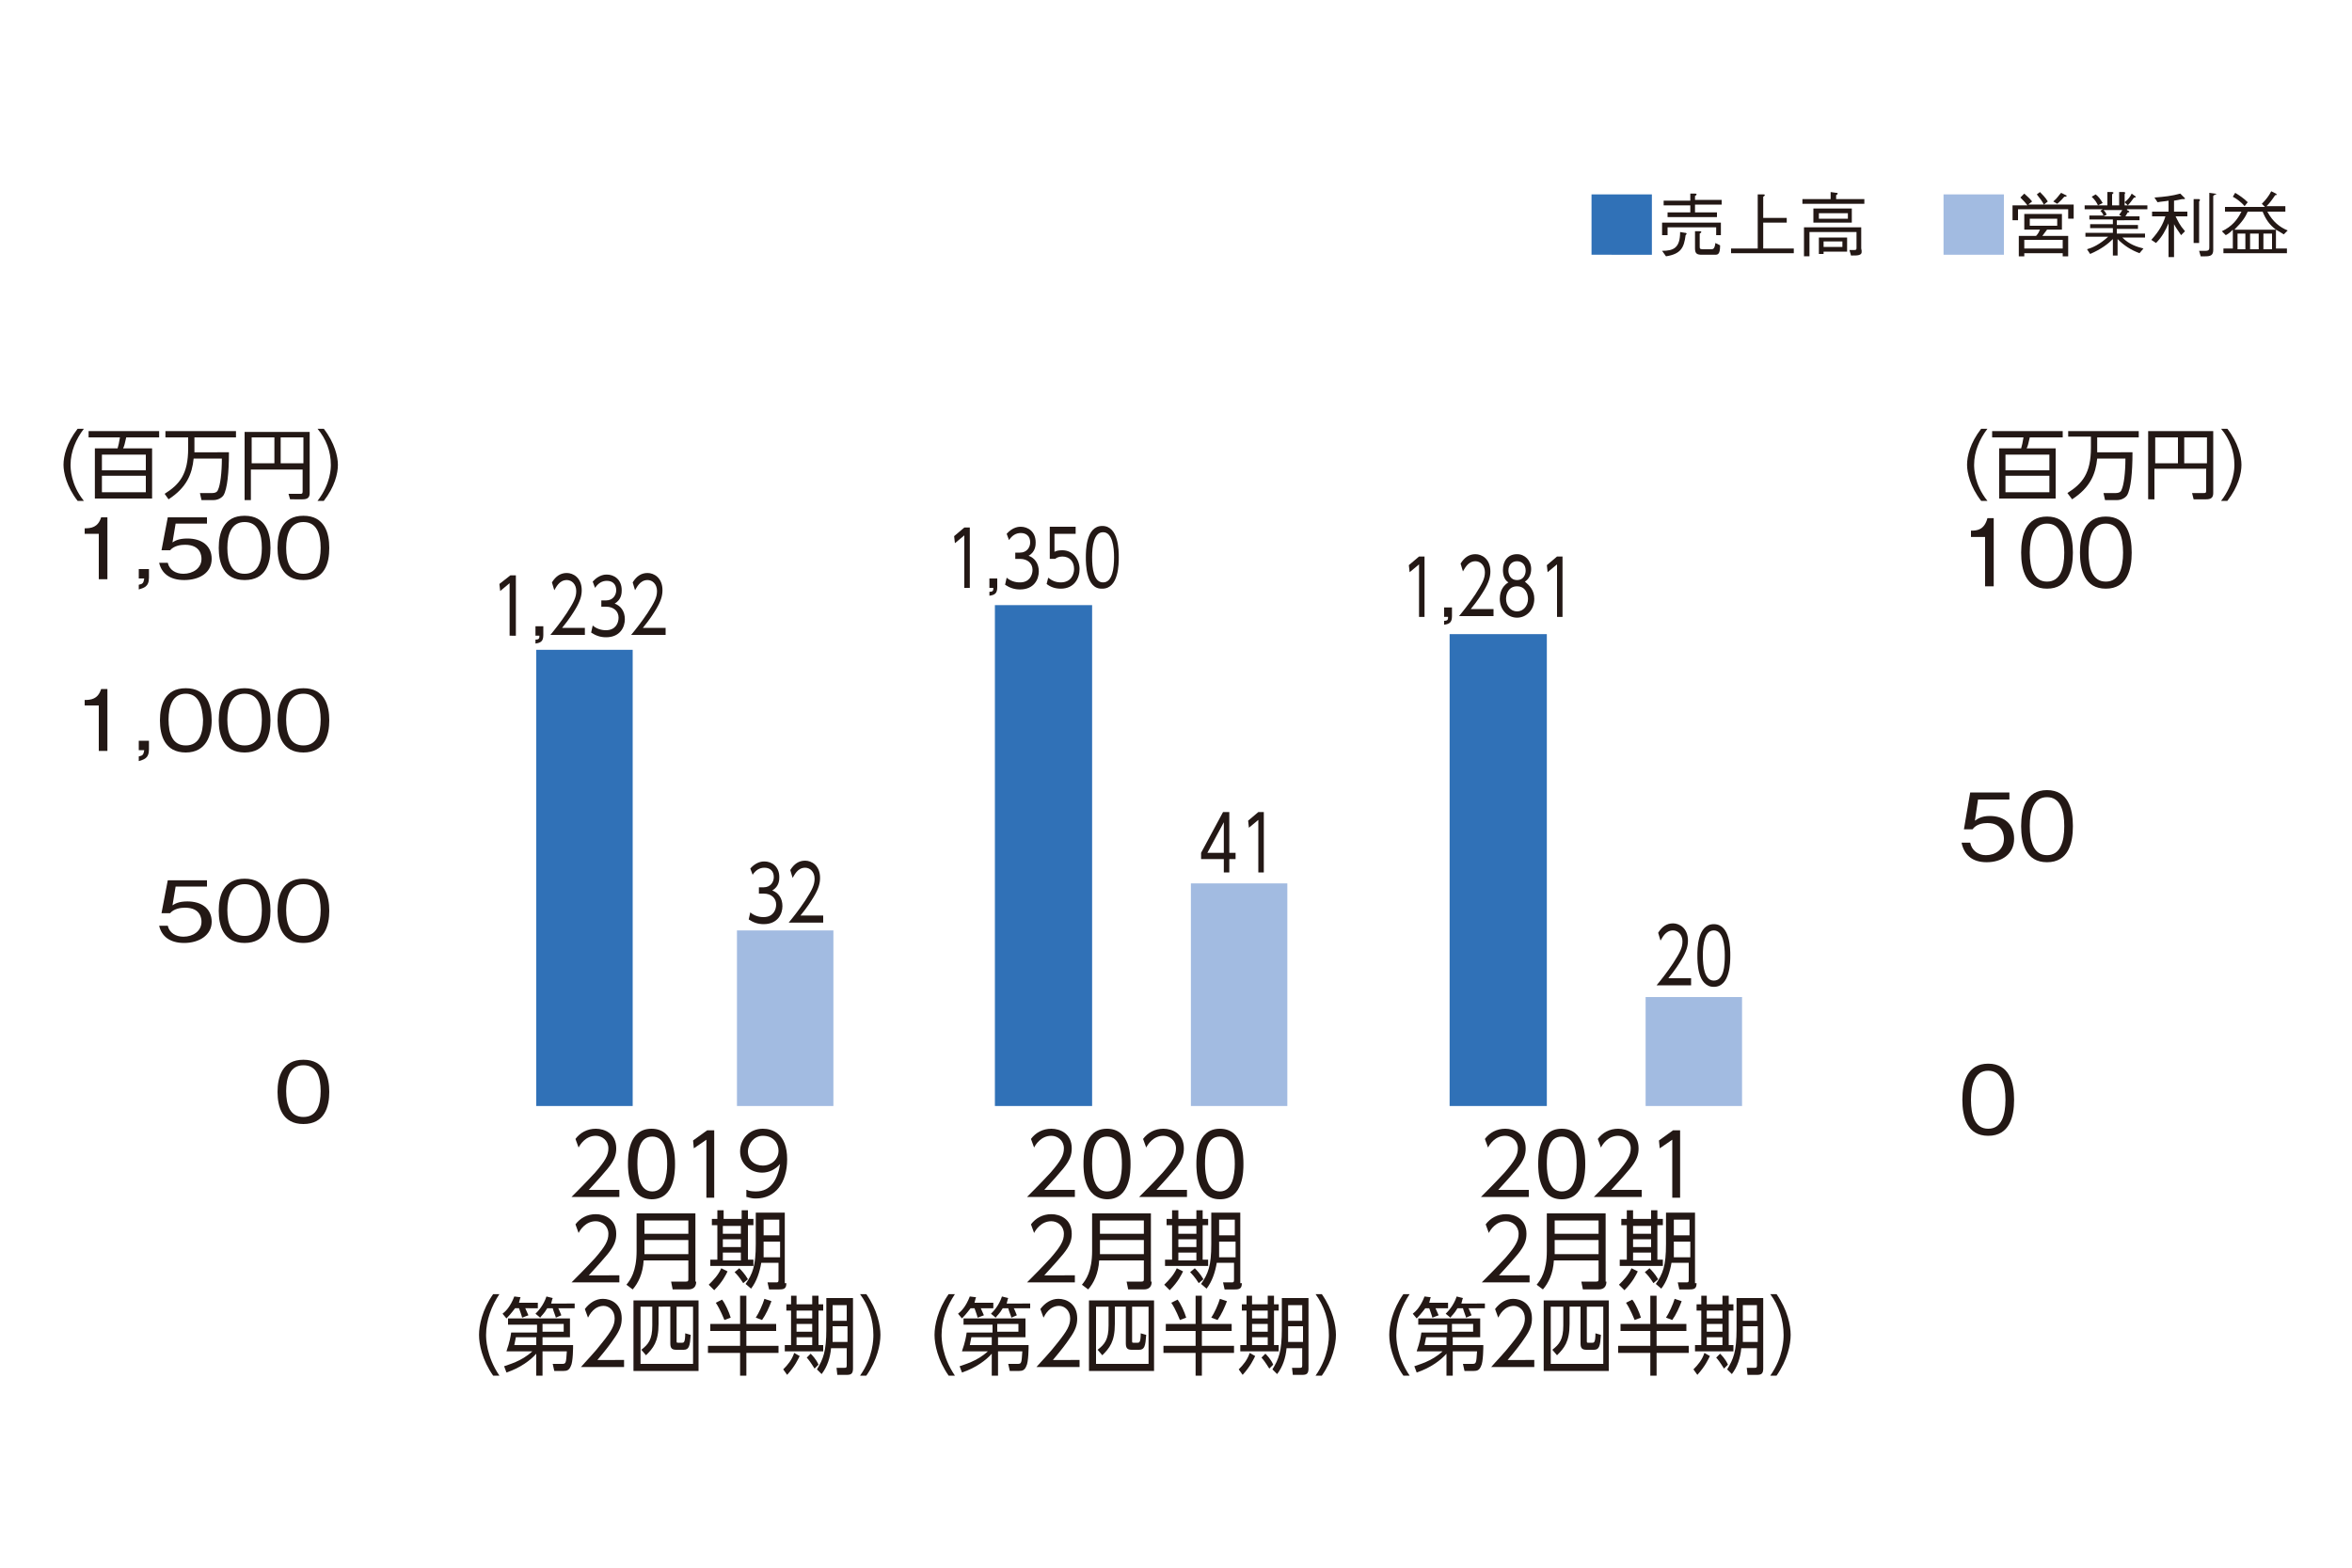 <?xml version="1.0" encoding="utf-8"?>
<!-- Generator: Adobe Illustrator 25.0.0, SVG Export Plug-In . SVG Version: 6.00 Build 0)  -->
<svg version="1.1" id="レイヤー_1" xmlns="http://www.w3.org/2000/svg" xmlns:xlink="http://www.w3.org/1999/xlink" x="0px"
	 y="0px" width="300px" height="200px" viewBox="0 0 300 200" style="enable-background:new 0 0 300 200;" xml:space="preserve">
<style type="text/css">
	.st0{fill:#3071B7;}
	.st1{fill:#231815;}
	.st2{fill:#A2BBE1;}
</style>
<g>
	<path class="st0" d="M210.7,24.8v7.7H203v-7.7H210.7z"/>
</g>
<g>
	<path class="st1" d="M215,30c-0.2,1.6-0.6,2.4-2.5,2.7L212,32c1.5,0,2.3-0.4,2.3-2.4l0.6,0.1c0.1,0,0.2,0,0.2,0.1
		C215.2,29.8,215.1,29.9,215,30z M218.9,30v-1h-6.2v1h-0.7v-1.6h7.5V30H218.9z M216.2,26.2v0.9h2.8v0.6h-6.3v-0.6h2.9v-0.9h-3.4
		v-0.6h3.4v-0.9l0.6,0c0.1,0,0.2,0,0.2,0.1c0,0,0,0.1-0.2,0.2v0.5h3.4v0.6H216.2z M218.7,32.5h-1.6c-0.6,0-0.9-0.1-0.9-0.8v-2.2
		l0.6,0c0.1,0,0.2,0,0.2,0.1c0,0.1-0.1,0.1-0.2,0.2v1.6c0,0.3,0,0.4,0.4,0.4h1c0.3,0,0.5,0,0.6-0.8l0.6,0.3
		C219.4,32.5,219.1,32.5,218.7,32.5z"/>
	<path class="st1" d="M220.8,32.3v-0.6h3.4v-6.9l0.7,0c0.1,0,0.2,0,0.2,0.1c0,0.1-0.1,0.1-0.2,0.2v2.7h3v0.6h-3v3.3h3.9v0.6H220.8z"
		/>
	<path class="st1" d="M229.9,26v-0.6h3.6v-0.9l0.7,0.1c0.1,0,0.2,0,0.2,0.1c0,0.1-0.1,0.1-0.2,0.2v0.5h3.6V26H229.9z M237.2,32.5
		c-0.2,0.1-0.5,0.1-1.1,0.1l-0.2-0.7c0.2,0,0.5,0,0.6,0c0.3,0,0.3-0.1,0.3-0.3v-2h-6v3.1h-0.7v-3.7h7.3v2.7
		C237.5,32.1,237.5,32.4,237.2,32.5z M231.3,28.4v-1.8h4.9v1.8H231.3z M235.6,27.2H232v0.7h3.7V27.2z M232.6,32.1v0.3H232v-2.1h3.6
		v1.8H232.6z M235,30.8h-2.4v0.7h2.4V30.8z"/>
</g>
<g>
	<path class="st2" d="M255.6,24.8v7.7h-7.7v-7.7H255.6z"/>
</g>
<g>
	<path class="st1" d="M258.2,24.7c0.3,0.3,0.6,0.5,1,1l-0.5,0.4h5.8v1.8h-0.7v-1.2h-6.4v1.4h-0.7v-1.9h1.9c-0.3-0.4-0.6-0.7-0.9-1
		L258.2,24.7z M263.8,30.1v2.6h-0.7v-0.4h-4.9v0.4h-0.7v-2.6h2.2c0.3-0.3,0.4-0.6,0.5-0.8h-2v-2h4.8v2h-1.9
		c-0.2,0.3-0.4,0.5-0.6,0.8H263.8z M263.1,31.7v-1.1h-4.9v1.1H263.1z M262.4,27.9h-3.5v0.9h3.5V27.9z M260.2,24.5
		c0.3,0.3,0.7,0.7,1,1.2l-0.5,0.4c-0.2-0.4-0.5-0.8-0.9-1.3L260.2,24.5z M261.9,25.7c0.5-0.4,0.7-0.8,1-1.1l0.6,0.3
		c0.1,0,0.1,0.1,0.1,0.1c0,0.1-0.2,0.1-0.3,0.1c-0.5,0.6-0.8,0.8-0.9,0.9L261.9,25.7z"/>
	<path class="st1" d="M271.3,26.8l0.2,0.1c0,0,0.1,0.1,0.1,0.1c0,0.1-0.1,0.1-0.2,0.1c-0.1,0.2-0.2,0.3-0.3,0.5h1.8v0.5H270v0.6h2.7
		v0.5H270v0.6h3.6v0.5h-2.9c0.9,0.9,1.9,1.2,2.7,1.4l-0.5,0.6c-1.1-0.4-2-1-2.8-1.8v2.1h-0.6v-2.1c-0.6,0.6-1.5,1.3-2.9,1.9
		l-0.4-0.6c0.7-0.2,1.6-0.6,2.7-1.6h-2.9v-0.5h3.5v-0.6h-2.9v-0.5h2.9v-0.6h-3v-0.5h1.8c-0.1-0.3-0.2-0.4-0.4-0.6l0.3-0.2h-2.3v-0.5
		h2.9v-1.7l0.6,0c0.1,0,0.2,0.1,0.2,0.1c0,0-0.1,0.1-0.2,0.2v1.4h0.9v-1.7l0.6,0c0.1,0,0.2,0.1,0.2,0.1c0,0-0.1,0.1-0.1,0.2v1.4h2.9
		v0.5H271.3z M267.6,26.2c-0.2-0.4-0.3-0.6-0.8-1.1l0.5-0.3c0.4,0.3,0.6,0.6,0.9,1.1L267.6,26.2z M268.3,26.8
		c0.2,0.2,0.3,0.3,0.4,0.6l-0.4,0.2h2.3l-0.3-0.2c0.2-0.3,0.3-0.4,0.4-0.6H268.3z M272.2,25.2c-0.3,0.4-0.5,0.7-0.8,1l-0.4-0.4
		c0.5-0.4,0.7-0.7,0.9-1.1l0.4,0.3c0.1,0,0.1,0.1,0.1,0.2C272.5,25.2,272.3,25.2,272.2,25.2z"/>
	<path class="st1" d="M277.5,27.6c0.3,0.6,0.5,1.1,1.2,1.9l-0.5,0.5c-0.4-0.6-0.7-1-0.9-1.4v4.2h-0.7v-4.3c-0.4,0.9-0.8,1.7-1.6,2.5
		l-0.6-0.4c1-1.1,1.5-2,1.8-3h-1.7V27h2.1v-1.4c-0.5,0.1-0.9,0.1-1.4,0.2l-0.4-0.6c1.3-0.1,2.2-0.2,3.3-0.5l0.5,0.5
		c0,0,0.1,0.1,0.1,0.1c0,0,0,0.1-0.1,0.1c-0.1,0-0.2,0-0.2,0c-0.2,0-0.4,0.1-1.1,0.2V27h1.7v0.6H277.5z M280.5,25.7V31h-0.7v-5.6
		l0.6,0c0.1,0,0.2,0,0.2,0.1C280.6,25.6,280.6,25.6,280.5,25.7z M282.3,25v6.9c0,0.7-0.4,0.8-1,0.8c-0.1,0-0.2,0-0.6,0l-0.2-0.7
		c0.2,0,0.6,0,0.8,0c0.5,0,0.5-0.2,0.5-0.5v-6.9l0.7,0.1c0.2,0,0.2,0.1,0.2,0.1C282.5,24.8,282.4,24.9,282.3,25z"/>
	<path class="st1" d="M284.8,29.3c-0.3,0.3-0.5,0.5-0.9,0.7l-0.5-0.5c1.3-0.6,2-1.5,2.5-2.5h-2.1v-0.6h5.1l-0.4-0.4
		c0.5-0.5,0.9-1,1.2-1.6l0.6,0.3c0,0,0.1,0.1,0.1,0.1c0,0.1-0.1,0.1-0.2,0.1c-0.4,0.6-0.7,1-1.1,1.4h2.4V27h-2.3
		c0.7,1.3,1.6,2,2.6,2.4l-0.5,0.5c-0.3-0.2-0.5-0.3-1-0.6v2.4h1.4v0.6h-8.1v-0.6h1.2V29.3z M285.1,24.6c0.5,0.3,1.1,0.7,1.6,1.2
		l-0.4,0.5c-0.4-0.5-1.1-1-1.5-1.2L285.1,24.6z M290.3,29.3c-0.8-0.6-1.3-1.3-1.7-2.3h-1.9c-0.3,0.7-0.7,1.3-1.7,2.3H290.3z
		 M285.4,31.8h1v-2h-1V31.8z M287,31.8h1.1v-2H287V31.8z M288.7,29.8v2h1.1v-2H288.7z"/>
</g>
<g>
	<path class="st1" d="M9.9,63.9c-1.4-1.8-1.8-3.6-1.8-4.6c0-1.1,0.4-2.8,1.8-4.6h0.8c-1,1.3-1.7,2.9-1.7,4.6c0,0.4,0,2.5,1.7,4.6
		H9.9z"/>
	<path class="st1" d="M19.4,57.2v6.4h-7.3v-6.4H15c0.1-0.3,0.2-0.8,0.3-1.4h-4V55h9v0.8h-4.2c-0.2,0.8-0.2,1-0.4,1.4H19.4z M13,58v2
		h5.6v-2H13z M13,60.7v2.1h5.6v-2.1H13z"/>
	<path class="st1" d="M29.2,57.8c0,2.4-0.2,4.6-0.7,5.4c-0.3,0.4-0.8,0.6-1.3,0.6h-1.5l-0.2-0.9l1.6,0c0.3,0,0.6-0.1,0.7-0.4
		c0.3-0.6,0.5-2.2,0.5-4h-3.6c-0.2,2-0.9,3.7-3.2,5.2L21,63c1.9-1.2,3-2.5,3-5.8v-1.4h-2.9V55h9v0.8h-5.3v1.4c0,0.2,0,0.4,0,0.5
		H29.2z"/>
	<path class="st1" d="M39.5,62.9c0,0.6-0.3,0.8-0.9,0.8H37L36.8,63l1.5,0c0.2,0,0.3,0,0.3-0.3v-2.8h-6.6v3.9h-0.8v-8.7h8.3V62.9z
		 M32.1,55.8v3.3H35v-3.3H32.1z M35.8,55.8v3.3h2.9v-3.3H35.8z"/>
	<path class="st1" d="M40.5,63.9c1.7-2.2,1.7-4.2,1.7-4.6c0-1.7-0.6-3.3-1.7-4.6h0.8c1.4,1.8,1.8,3.6,1.8,4.6c0,1.1-0.4,2.8-1.8,4.6
		H40.5z"/>
</g>
<g>
	<path class="st1" d="M38.7,143.4c-2.7,0-3.3-2.2-3.3-4.1s0.6-4.1,3.3-4.1s3.3,2.2,3.3,4.1C42,141.2,41.4,143.4,38.7,143.4z
		 M38.7,135.9c-1.7,0-2.2,1.6-2.2,3.3c0,1.8,0.5,3.3,2.2,3.3c1.7,0,2.2-1.5,2.2-3.3C40.9,137.4,40.4,135.9,38.7,135.9z"/>
</g>
<g>
	<path class="st1" d="M23.5,120.3c-1.9,0-2.9-0.9-3.2-2.2h1.1c0.2,0.9,1,1.4,2,1.4c1.2,0,2.3-0.7,2.3-1.9c0-0.4-0.1-1.8-2.1-1.8
		c-0.5,0-1.4,0.1-1.9,0.7h-1.1l0.8-4.2h5v0.8h-4l-0.4,2.4c0.3-0.2,0.8-0.5,1.9-0.5c1.8,0,3.1,0.9,3.1,2.6
		C27,119.3,25.4,120.3,23.5,120.3z"/>
	<path class="st1" d="M31.2,120.3c-2.7,0-3.3-2.2-3.3-4.1s0.6-4.1,3.3-4.1c2.7,0,3.3,2.2,3.3,4.1C34.5,118.1,33.9,120.3,31.2,120.3z
		 M31.2,112.8c-1.7,0-2.2,1.6-2.2,3.3c0,1.8,0.5,3.3,2.2,3.3c1.7,0,2.2-1.5,2.2-3.3C33.4,114.3,32.9,112.8,31.2,112.8z"/>
	<path class="st1" d="M38.7,120.3c-2.7,0-3.3-2.2-3.3-4.1s0.6-4.1,3.3-4.1s3.3,2.2,3.3,4.1C42,118.1,41.4,120.3,38.7,120.3z
		 M38.7,112.8c-1.7,0-2.2,1.6-2.2,3.3c0,1.8,0.5,3.3,2.2,3.3c1.7,0,2.2-1.5,2.2-3.3C40.9,114.3,40.4,112.8,38.7,112.8z"/>
</g>
<g>
	<path class="st1" d="M12.6,95.8V90h-1.8v-0.7c0.8,0,1.7-0.1,2.1-1.4h0.8v7.9H12.6z"/>
	<path class="st1" d="M17.7,97.1v-0.6c0.5-0.1,0.6-0.2,0.7-0.8h-0.7v-1.2H19v1.1C19,96.8,18.3,96.9,17.7,97.1z"/>
	<path class="st1" d="M23.7,96c-2.7,0-3.3-2.2-3.3-4.1s0.6-4.1,3.3-4.1s3.3,2.2,3.3,4.1C27,93.8,26.3,96,23.7,96z M23.7,88.5
		c-1.7,0-2.2,1.6-2.2,3.3c0,1.8,0.5,3.3,2.2,3.3c1.7,0,2.2-1.5,2.2-3.3C25.8,90,25.3,88.5,23.7,88.5z"/>
	<path class="st1" d="M31.2,96c-2.7,0-3.3-2.2-3.3-4.1s0.6-4.1,3.3-4.1c2.7,0,3.3,2.2,3.3,4.1C34.5,93.8,33.9,96,31.2,96z
		 M31.2,88.5c-1.7,0-2.2,1.6-2.2,3.3c0,1.8,0.5,3.3,2.2,3.3c1.7,0,2.2-1.5,2.2-3.3C33.4,90,32.9,88.5,31.2,88.5z"/>
	<path class="st1" d="M38.7,96c-2.7,0-3.3-2.2-3.3-4.1s0.6-4.1,3.3-4.1s3.3,2.2,3.3,4.1C42,93.8,41.4,96,38.7,96z M38.7,88.5
		c-1.7,0-2.2,1.6-2.2,3.3c0,1.8,0.5,3.3,2.2,3.3c1.7,0,2.2-1.5,2.2-3.3C40.9,90,40.4,88.5,38.7,88.5z"/>
</g>
<g>
	<path class="st1" d="M12.6,73.8v-5.7h-1.8v-0.7c0.8,0,1.7-0.1,2.1-1.4h0.8v7.9H12.6z"/>
	<path class="st1" d="M17.7,75.2v-0.6c0.5-0.1,0.6-0.2,0.7-0.8h-0.7v-1.2H19v1.1C19,74.9,18.3,75,17.7,75.2z"/>
	<path class="st1" d="M23.5,74c-1.9,0-2.9-0.9-3.2-2.2h1.1c0.2,0.9,1,1.4,2,1.4c1.2,0,2.3-0.7,2.3-1.9c0-0.4-0.1-1.8-2.1-1.8
		c-0.5,0-1.4,0.1-1.9,0.7h-1.1l0.8-4.2h5v0.8h-4L22,69.2c0.3-0.2,0.8-0.5,1.9-0.5c1.8,0,3.1,0.9,3.1,2.6C27,73.1,25.4,74,23.5,74z"
		/>
	<path class="st1" d="M31.2,74c-2.7,0-3.3-2.2-3.3-4.1s0.6-4.1,3.3-4.1c2.7,0,3.3,2.2,3.3,4.1C34.5,71.9,33.9,74,31.2,74z
		 M31.2,66.6c-1.7,0-2.2,1.6-2.2,3.3c0,1.8,0.5,3.3,2.2,3.3c1.7,0,2.2-1.5,2.2-3.3C33.4,68.1,32.9,66.6,31.2,66.6z"/>
	<path class="st1" d="M38.7,74c-2.7,0-3.3-2.2-3.3-4.1s0.6-4.1,3.3-4.1s3.3,2.2,3.3,4.1C42,71.9,41.4,74,38.7,74z M38.7,66.6
		c-1.7,0-2.2,1.6-2.2,3.3c0,1.8,0.5,3.3,2.2,3.3c1.7,0,2.2-1.5,2.2-3.3C40.9,68.1,40.4,66.6,38.7,66.6z"/>
</g>
<g>
	<path class="st1" d="M252.7,63.9c-1.4-1.8-1.8-3.6-1.8-4.6c0-1.1,0.4-2.8,1.8-4.6h0.8c-1,1.3-1.7,2.9-1.7,4.6c0,0.4,0,2.5,1.7,4.6
		H252.7z"/>
	<path class="st1" d="M262.2,57.2v6.4H255v-6.4h2.8c0.1-0.3,0.2-0.8,0.3-1.4h-4V55h9v0.8h-4.2c-0.2,0.8-0.2,1-0.4,1.4H262.2z
		 M255.8,58v2h5.6v-2H255.8z M255.8,60.7v2.1h5.6v-2.1H255.8z"/>
	<path class="st1" d="M272,57.8c0,2.4-0.2,4.6-0.7,5.4c-0.3,0.4-0.8,0.6-1.3,0.6h-1.5l-0.2-0.9l1.6,0c0.3,0,0.6-0.1,0.7-0.4
		c0.3-0.6,0.5-2.2,0.5-4h-3.6c-0.2,2-0.9,3.7-3.2,5.2l-0.6-0.8c1.9-1.2,3-2.5,3-5.8v-1.4h-2.9V55h9v0.8h-5.3v1.4c0,0.2,0,0.4,0,0.5
		H272z"/>
	<path class="st1" d="M282.3,62.9c0,0.6-0.3,0.8-0.9,0.8h-1.6l-0.2-0.8l1.5,0c0.2,0,0.3,0,0.3-0.3v-2.8h-6.6v3.9H274v-8.7h8.3V62.9z
		 M274.9,55.8v3.3h2.9v-3.3H274.9z M278.6,55.8v3.3h2.9v-3.3H278.6z"/>
	<path class="st1" d="M283.3,63.9c1.7-2.2,1.7-4.2,1.7-4.6c0-1.7-0.6-3.3-1.7-4.6h0.8c1.4,1.8,1.8,3.6,1.8,4.6
		c0,1.1-0.4,2.8-1.8,4.6H283.3z"/>
</g>
<g>
	<path class="st1" d="M195,151.8v0.9h-6.1c0.7-0.7,1.8-1.8,3-3.1c1.3-1.5,1.7-2.2,1.7-3.1c0-1-0.8-1.6-1.6-1.6c-1.3,0-2,1.1-2.2,1.5
		l-0.4-1.1c0.6-0.8,1.5-1.3,2.6-1.3c1.1,0,2.6,0.6,2.6,2.5c0,0.8-0.2,1.5-1.1,2.6c-0.5,0.6-1.2,1.4-2.4,2.7H195z"/>
	<path class="st1" d="M196.2,148.5c0-0.9,0-4.5,3-4.5s3,3.6,3,4.5c0,0.9,0,4.5-3,4.5S196.2,149.3,196.2,148.5z M201.1,148.5
		c0-1.4-0.2-3.5-1.9-3.5c-1.7,0-1.9,2-1.9,3.5c0,1.5,0.3,3.5,1.9,3.5C200.9,152,201.1,149.9,201.1,148.5z"/>
	<path class="st1" d="M209.4,151.8v0.9h-6.1c0.7-0.7,1.8-1.8,3-3.1c1.3-1.5,1.7-2.2,1.7-3.1c0-1-0.8-1.6-1.6-1.6
		c-1.3,0-2,1.1-2.2,1.5l-0.4-1.1c0.6-0.8,1.5-1.3,2.6-1.3c1.1,0,2.6,0.6,2.6,2.5c0,0.8-0.2,1.5-1.1,2.6c-0.5,0.6-1.2,1.4-2.4,2.7
		H209.4z"/>
	<path class="st1" d="M213.4,144.2h0.9v8.6h-1v-7.4l-1.6,1.1l-0.1-1L213.4,144.2z"/>
</g>
<g>
	<path class="st1" d="M195.1,162.7v0.9h-6.1c0.7-0.7,1.8-1.8,3-3.1c1.3-1.5,1.7-2.2,1.7-3.1c0-1-0.8-1.6-1.6-1.6
		c-1.3,0-2,1.1-2.2,1.5l-0.4-1.1c0.6-0.8,1.5-1.3,2.6-1.3c1.1,0,2.6,0.6,2.6,2.5c0,0.8-0.2,1.5-1.1,2.6c-0.5,0.6-1.2,1.4-2.4,2.7
		H195.1z"/>
	<path class="st1" d="M204.9,163.5c0,0.5-0.2,1-1,1h-2l-0.2-1l1.9,0c0.3,0,0.3-0.1,0.3-0.4v-2.3h-5.7c-0.1,1.7-0.7,2.9-1.4,3.7
		l-0.8-0.6c0.5-0.6,1.3-1.7,1.3-4.3v-4.8h7.5V163.5z M198.3,155.7v1.7h5.6v-1.7H198.3z M198.3,158.2v1.8h5.6v-1.8H198.3z"/>
	<path class="st1" d="M206.5,163.9c0.6-0.6,1.2-1.2,1.6-2.1l0.8,0.4c-0.2,0.4-0.6,1.3-1.7,2.4L206.5,163.9z M208.3,154.4v1.1h2.3
		v-1.1h0.8v1.1h0.7v0.8h-0.7v4.4h0.7v0.8h-5.5v-0.8h0.9v-4.4h-0.7v-0.8h0.7v-1.1H208.3z M210.6,156.4h-2.3v1h2.3V156.4z
		 M210.6,158.1h-2.3v1h2.3V158.1z M210.6,159.8h-2.3v1h2.3V159.8z M210.9,163.7c-0.5-0.8-0.9-1.2-1.1-1.4l0.6-0.5
		c0.2,0.2,0.7,0.7,1.1,1.4L210.9,163.7z M216.4,163.7c0,0.7-0.3,0.8-0.9,0.8h-1.3l-0.2-0.9l1.1,0c0.2,0,0.3,0,0.3-0.3v-2.2h-2.2
		c-0.2,1.2-0.6,2.4-1.3,3.3l-0.7-0.6c0.9-1.3,1.3-2.3,1.3-5.1v-4h3.7V163.7z M215.5,158.4h-2v0.5c0,0.4,0,0.7,0,1.5h2.1V158.4z
		 M215.5,155.6h-2v2h2V155.6z"/>
</g>
<g>
	<path class="st1" d="M179,175.5c-1.4-2-1.8-4-1.8-5.2c0-1.2,0.4-3.2,1.8-5.2h0.8c-1,1.5-1.7,3.3-1.7,5.2c0,0.4,0,2.7,1.7,5.2H179z"
		/>
	<path class="st1" d="M184.7,166.1v0.8h-1.6c0.2,0.4,0.2,0.5,0.4,0.9l-0.8,0.3c-0.1-0.4-0.3-0.9-0.4-1.2h-0.5
		c-0.1,0.1-0.5,0.7-1.1,1.3l-0.5-0.6c0.4-0.3,1-0.9,1.5-2.2l0.8,0.1c-0.1,0.2-0.1,0.4-0.2,0.7H184.7z M184.5,172.7
		c-0.7,0.8-2,1.8-3.8,2.4l-0.3-0.8c0.5-0.2,2.2-0.6,3.6-1.9h-3.3c0.1-0.4,0.4-1,0.6-2.4h3.3v-1h-3.7v-0.8h7.9v2.4h-3.5v1h3.9
		c0,0.2,0,2.2-0.3,2.7c-0.2,0.5-0.5,0.6-0.9,0.6h-1.2l-0.2-0.9l1.2,0c0.5,0,0.5-0.1,0.6-1.6h-3.1v3.1h-0.8V172.7z M184.5,170.6h-2.6
		c0,0.1-0.2,0.9-0.2,1h2.8V170.6z M189.4,166.1v0.8h-2.1c0.1,0.1,0.3,0.7,0.4,0.9l-0.7,0.3c0-0.1-0.3-0.8-0.4-1.2h-0.7
		c-0.4,0.7-0.7,0.9-0.9,1.2l-0.6-0.5c0.3-0.3,1-1,1.4-2.2l0.8,0.2c-0.1,0.2-0.1,0.4-0.2,0.7H189.4z M185.2,169.9h2.7v-1h-2.7V169.9z
		"/>
	<path class="st1" d="M195.7,173.5v0.9h-5.5c0.6-0.7,1.7-1.8,2.7-3.1c1.2-1.5,1.6-2.2,1.6-3.1c0-1-0.7-1.6-1.4-1.6
		c-1.2,0-1.8,1.1-2,1.5l-0.4-1.1c0.6-0.8,1.4-1.3,2.3-1.3c1,0,2.4,0.6,2.4,2.5c0,0.8-0.2,1.5-1,2.6c-0.4,0.6-1,1.4-2.1,2.7H195.7z"
		/>
	<path class="st1" d="M196.9,165.9h8.3v9h-8.3V165.9z M199.4,166.7h-1.6v7.3h6.7v-7.3h-2.1v4.3c0,0.3,0,0.3,0.2,0.3h0.5
		c0.2,0,0.4,0,0.4-1.2l0.7,0.2c-0.1,1.4-0.2,1.9-0.9,1.9h-0.9c-0.5,0-0.8-0.1-0.8-0.8v-4.7h-1.4v2.2c0,2.3-0.7,3.1-1.6,4l-0.6-0.7
		c0.9-0.7,1.4-1.3,1.4-3.1V166.7z"/>
	<path class="st1" d="M211.3,165.3v3.6h3.8v0.9h-3.8v1.9h4.1v0.9h-4.1v2.9h-0.8v-2.9h-4.1v-0.9h4.1v-1.9h-3.8v-0.9h3.8v-3.6H211.3z
		 M208.5,168.4c-0.1-0.2-0.5-1.3-1.1-2.2l0.8-0.4c0.4,0.5,0.9,1.6,1.1,2.3L208.5,168.4z M212.5,168.1c0.4-0.6,0.9-1.7,1.1-2.4
		l0.9,0.3c-0.3,0.8-0.7,1.7-1.2,2.4L212.5,168.1z"/>
	<path class="st1" d="M216,174.7c0.6-0.6,1.1-1.2,1.4-2.1l0.7,0.4c-0.2,0.4-0.6,1.3-1.6,2.4L216,174.7z M217.7,165.3v1.1h2v-1.1h0.8
		v1.1h0.6v0.8h-0.6v4.4h0.6v0.8h-4.9v-0.8h0.8v-4.4h-0.6v-0.8h0.6v-1.1H217.7z M219.7,167.2h-2v1h2V167.2z M219.7,168.9h-2v1h2
		V168.9z M219.7,170.6h-2v1h2V170.6z M219.9,174.6c-0.5-0.8-0.8-1.2-1-1.4l0.5-0.5c0.2,0.2,0.7,0.7,1,1.4L219.9,174.6z M224.9,174.6
		c0,0.7-0.3,0.8-0.8,0.8h-1.2l-0.1-0.9l1,0c0.2,0,0.3,0,0.3-0.3V172h-2c-0.1,1.2-0.5,2.4-1.2,3.3l-0.6-0.6c0.8-1.3,1.2-2.3,1.2-5.1
		v-4h3.4V174.6z M224.1,169.2h-1.8v0.5c0,0.4,0,0.7,0,1.5h1.9V169.2z M224.1,166.5h-1.8v2h1.8V166.5z"/>
	<path class="st1" d="M225.8,175.5c1.7-2.4,1.7-4.7,1.7-5.2c0-1.9-0.6-3.7-1.7-5.2h0.8c1.4,2,1.8,4,1.8,5.2c0,1.2-0.4,3.2-1.8,5.2
		H225.8z"/>
</g>
<g>
	<path class="st1" d="M181,71h0.7v7.7h-0.7V72l-1.2,1l-0.1-0.9L181,71z"/>
	<path class="st1" d="M185.2,77.4v1.2c0,0.8-0.3,1-1,1.1v-0.5c0.5,0,0.5-0.2,0.5-0.5h-0.5v-1.2H185.2z"/>
	<path class="st1" d="M190.5,77.8v0.8h-4.4c0.5-0.6,1.3-1.6,2.1-2.8c0.9-1.4,1.2-2,1.2-2.8c0-0.9-0.6-1.4-1.2-1.4
		c-1,0-1.4,1-1.6,1.3l-0.3-1c0.5-0.8,1.1-1.2,1.9-1.2c0.8,0,1.9,0.6,1.9,2.2c0,0.7-0.2,1.4-0.8,2.4c-0.3,0.5-0.8,1.3-1.7,2.4H190.5z
		"/>
	<path class="st1" d="M195.7,76.4c0,1.4-1,2.4-2.2,2.4c-1.2,0-2.2-1-2.2-2.4c0-1.2,0.6-1.8,1.1-2.1c-0.5-0.3-0.7-0.9-0.7-1.6
		c0-1.1,0.6-2,1.8-2c1,0,1.8,0.8,1.8,1.9c0,0.7-0.3,1.3-0.8,1.6C195.1,74.7,195.7,75.3,195.7,76.4z M194.9,76.4
		c0-0.6-0.3-1.6-1.4-1.6c-1.1,0-1.4,1-1.4,1.6c0,0.9,0.6,1.6,1.4,1.6C194.3,78,194.9,77.3,194.9,76.4z M194.6,72.8
		c0-0.8-0.5-1.2-1.1-1.2c-0.6,0-1.1,0.4-1.1,1.2c0,0.4,0.2,1.2,1.1,1.2C194.4,74,194.6,73.2,194.6,72.8z"/>
	<path class="st1" d="M198.6,71h0.7v7.7h-0.7V72l-1.2,1l-0.1-0.9L198.6,71z"/>
</g>
<g>
	<path class="st1" d="M215.7,124.9v0.8h-4.4c0.5-0.6,1.3-1.6,2.1-2.8c0.9-1.4,1.2-2,1.2-2.8c0-0.9-0.6-1.4-1.2-1.4
		c-1,0-1.4,1-1.6,1.3l-0.3-1c0.5-0.8,1.1-1.2,1.9-1.2c0.8,0,1.9,0.6,1.9,2.2c0,0.7-0.2,1.4-0.8,2.4c-0.3,0.5-0.8,1.3-1.7,2.4H215.7z
		"/>
	<path class="st1" d="M216.5,121.9c0-0.8,0-4,2.1-4c2.1,0,2.1,3.2,2.1,4c0,0.8,0,4-2.1,4C216.5,125.9,216.5,122.7,216.5,121.9z
		 M220,121.9c0-1.3-0.2-3.2-1.4-3.2c-1.2,0-1.4,1.8-1.4,3.2c0,1.4,0.2,3.2,1.4,3.2C219.9,125.1,220,123.2,220,121.9z"/>
</g>
<g>
	<path class="st1" d="M253.6,144.9c-2.7,0-3.3-2.4-3.3-4.6c0-2.2,0.6-4.6,3.3-4.6c2.7,0,3.3,2.4,3.3,4.6
		C256.9,142.5,256.3,144.9,253.6,144.9z M253.6,136.6c-1.7,0-2.2,1.7-2.2,3.7c0,2,0.5,3.7,2.2,3.7c1.7,0,2.2-1.7,2.2-3.7
		C255.8,138.3,255.3,136.6,253.6,136.6z"/>
</g>
<g>
	<path class="st1" d="M253.4,110c-1.9,0-2.9-1-3.2-2.5h1.1c0.2,1,1,1.6,2,1.6c1.2,0,2.3-0.7,2.3-2.1c0-0.4-0.1-2-2.1-2
		c-0.5,0-1.4,0.1-1.9,0.8h-1.1l0.8-4.7h5v0.9h-4l-0.4,2.7c0.3-0.2,0.8-0.6,1.9-0.6c1.8,0,3.1,1,3.1,2.9
		C256.9,109,255.3,110,253.4,110z"/>
	<path class="st1" d="M261.1,110c-2.7,0-3.3-2.4-3.3-4.6c0-2.2,0.6-4.6,3.3-4.6s3.3,2.4,3.3,4.6C264.4,107.6,263.8,110,261.1,110z
		 M261.1,101.7c-1.7,0-2.2,1.7-2.2,3.7c0,2,0.5,3.7,2.2,3.7c1.7,0,2.2-1.7,2.2-3.7C263.3,103.4,262.8,101.7,261.1,101.7z"/>
</g>
<g>
	<path class="st1" d="M253.2,74.9v-6.4h-1.8v-0.8c0.8,0,1.7-0.1,2.1-1.6h0.8v8.7H253.2z"/>
	<path class="st1" d="M261.1,75.1c-2.7,0-3.3-2.4-3.3-4.6c0-2.2,0.6-4.6,3.3-4.6s3.3,2.4,3.3,4.6C264.4,72.7,263.8,75.1,261.1,75.1z
		 M261.1,66.8c-1.7,0-2.2,1.7-2.2,3.7c0,2,0.5,3.7,2.2,3.7c1.7,0,2.2-1.7,2.2-3.7C263.3,68.5,262.8,66.8,261.1,66.8z"/>
	<path class="st1" d="M268.6,75.1c-2.7,0-3.3-2.4-3.3-4.6c0-2.2,0.6-4.6,3.3-4.6s3.3,2.4,3.3,4.6C271.9,72.7,271.3,75.1,268.6,75.1z
		 M268.6,66.8c-1.7,0-2.2,1.7-2.2,3.7c0,2,0.5,3.7,2.2,3.7c1.7,0,2.2-1.7,2.2-3.7C270.8,68.5,270.3,66.8,268.6,66.8z"/>
</g>
<polygon class="st0" points="184.9,80.9 191.1,80.9 197.3,80.9 197.3,141.1 191.1,141.1 184.9,141.1 "/>
<polygon class="st2" points="209.9,127.2 216.1,127.2 222.2,127.2 222.2,141.1 216.1,141.1 209.9,141.1 "/>
<g>
	<path class="st1" d="M137.1,151.8v0.9h-6.1c0.7-0.7,1.8-1.8,3-3.1c1.3-1.5,1.7-2.2,1.7-3.1c0-1-0.8-1.6-1.6-1.6
		c-1.3,0-2,1.1-2.2,1.5l-0.4-1.1c0.6-0.8,1.5-1.3,2.6-1.3c1.1,0,2.6,0.6,2.6,2.5c0,0.8-0.2,1.5-1.1,2.6c-0.5,0.6-1.2,1.4-2.4,2.7
		H137.1z"/>
	<path class="st1" d="M138.2,148.5c0-0.9,0-4.5,3-4.5c3,0,3,3.6,3,4.5c0,0.9,0,4.5-3,4.5C138.2,152.9,138.2,149.3,138.2,148.5z
		 M143.1,148.5c0-1.4-0.2-3.5-1.9-3.5c-1.7,0-1.9,2-1.9,3.5c0,1.5,0.3,3.5,1.9,3.5C142.9,152,143.1,149.9,143.1,148.5z"/>
	<path class="st1" d="M151.4,151.8v0.9h-6.1c0.7-0.7,1.8-1.8,3-3.1c1.3-1.5,1.7-2.2,1.7-3.1c0-1-0.8-1.6-1.6-1.6
		c-1.3,0-2,1.1-2.2,1.5l-0.4-1.1c0.6-0.8,1.5-1.3,2.6-1.3c1.1,0,2.6,0.6,2.6,2.5c0,0.8-0.2,1.5-1.1,2.6c-0.5,0.6-1.2,1.4-2.4,2.7
		H151.4z"/>
	<path class="st1" d="M152.6,148.5c0-0.9,0-4.5,3-4.5s3,3.6,3,4.5c0,0.9,0,4.5-3,4.5S152.6,149.3,152.6,148.5z M157.5,148.5
		c0-1.4-0.2-3.5-1.9-3.5c-1.7,0-1.9,2-1.9,3.5c0,1.5,0.3,3.5,1.9,3.5C157.2,152,157.5,149.9,157.5,148.5z"/>
</g>
<g>
	<path class="st1" d="M137.1,162.7v0.9h-6.1c0.7-0.7,1.8-1.8,3-3.1c1.3-1.5,1.7-2.2,1.7-3.1c0-1-0.8-1.6-1.6-1.6
		c-1.3,0-2,1.1-2.2,1.5l-0.4-1.1c0.6-0.8,1.5-1.3,2.6-1.3c1.1,0,2.6,0.6,2.6,2.5c0,0.8-0.2,1.5-1.1,2.6c-0.5,0.6-1.2,1.4-2.4,2.7
		H137.1z"/>
	<path class="st1" d="M146.9,163.5c0,0.5-0.2,1-1,1h-2l-0.2-1l1.9,0c0.3,0,0.3-0.1,0.3-0.4v-2.3h-5.7c-0.1,1.7-0.7,2.9-1.4,3.7
		l-0.8-0.6c0.5-0.6,1.3-1.7,1.3-4.3v-4.8h7.5V163.5z M140.3,155.7v1.7h5.6v-1.7H140.3z M140.3,158.2v1.8h5.6v-1.8H140.3z"/>
	<path class="st1" d="M148.5,163.9c0.6-0.6,1.2-1.2,1.6-2.1l0.8,0.4c-0.2,0.4-0.6,1.3-1.7,2.4L148.5,163.9z M150.3,154.4v1.1h2.3
		v-1.1h0.8v1.1h0.7v0.8h-0.7v4.4h0.7v0.8h-5.5v-0.8h0.9v-4.4h-0.7v-0.8h0.7v-1.1H150.3z M152.6,156.4h-2.3v1h2.3V156.4z
		 M152.6,158.1h-2.3v1h2.3V158.1z M152.6,159.8h-2.3v1h2.3V159.8z M152.9,163.7c-0.5-0.8-0.9-1.2-1.1-1.4l0.6-0.5
		c0.2,0.2,0.7,0.7,1.1,1.4L152.9,163.7z M158.4,163.7c0,0.7-0.3,0.8-0.9,0.8h-1.3l-0.2-0.9l1.1,0c0.2,0,0.3,0,0.3-0.3v-2.2h-2.2
		c-0.2,1.2-0.6,2.4-1.3,3.3l-0.7-0.6c0.9-1.3,1.3-2.3,1.3-5.1v-4h3.7V163.7z M157.5,158.4h-2v0.5c0,0.4,0,0.7,0,1.5h2.1V158.4z
		 M157.5,155.6h-2v2h2V155.6z"/>
</g>
<g>
	<path class="st1" d="M121,175.5c-1.4-2-1.8-4-1.8-5.2c0-1.2,0.4-3.2,1.8-5.2h0.8c-1,1.5-1.7,3.3-1.7,5.2c0,0.4,0,2.7,1.7,5.2H121z"
		/>
	<path class="st1" d="M126.7,166.1v0.8h-1.6c0.2,0.4,0.2,0.5,0.4,0.9l-0.8,0.3c-0.1-0.4-0.3-0.9-0.4-1.2h-0.5
		c-0.1,0.1-0.5,0.7-1.1,1.3l-0.5-0.6c0.4-0.3,1-0.9,1.5-2.2l0.8,0.1c-0.1,0.2-0.1,0.4-0.2,0.7H126.7z M126.5,172.7
		c-0.7,0.8-2,1.8-3.8,2.4l-0.3-0.8c0.5-0.2,2.2-0.6,3.6-1.9h-3.3c0.1-0.4,0.4-1,0.6-2.4h3.3v-1h-3.7v-0.8h7.9v2.4h-3.5v1h3.9
		c0,0.2,0,2.2-0.3,2.7c-0.2,0.5-0.5,0.6-0.9,0.6h-1.2l-0.2-0.9l1.2,0c0.5,0,0.5-0.1,0.6-1.6h-3.1v3.1h-0.8V172.7z M126.5,170.6h-2.6
		c0,0.1-0.2,0.9-0.2,1h2.8V170.6z M131.4,166.1v0.8h-2.1c0.1,0.1,0.3,0.7,0.4,0.9l-0.7,0.3c0-0.1-0.3-0.8-0.4-1.2h-0.7
		c-0.4,0.7-0.7,0.9-0.9,1.2l-0.6-0.5c0.3-0.3,1-1,1.4-2.2l0.8,0.2c-0.1,0.2-0.1,0.4-0.2,0.7H131.4z M127.2,169.9h2.7v-1h-2.7V169.9z
		"/>
	<path class="st1" d="M137.7,173.5v0.9h-5.5c0.6-0.7,1.7-1.8,2.7-3.1c1.2-1.5,1.6-2.2,1.6-3.1c0-1-0.7-1.6-1.4-1.6
		c-1.2,0-1.8,1.1-2,1.5l-0.4-1.1c0.6-0.8,1.4-1.3,2.3-1.3c1,0,2.4,0.6,2.4,2.5c0,0.8-0.2,1.5-1,2.6c-0.4,0.6-1,1.4-2.1,2.7H137.7z"
		/>
	<path class="st1" d="M138.9,165.9h8.3v9h-8.3V165.9z M141.4,166.7h-1.6v7.3h6.7v-7.3h-2.1v4.3c0,0.3,0,0.3,0.2,0.3h0.5
		c0.2,0,0.4,0,0.4-1.2l0.7,0.2c-0.1,1.4-0.2,1.9-0.9,1.9h-0.9c-0.5,0-0.8-0.1-0.8-0.8v-4.7h-1.4v2.2c0,2.3-0.7,3.1-1.6,4l-0.6-0.7
		c0.9-0.7,1.4-1.3,1.4-3.1V166.7z"/>
	<path class="st1" d="M153.3,165.3v3.6h3.8v0.9h-3.8v1.9h4.1v0.9h-4.1v2.9h-0.8v-2.9h-4.1v-0.9h4.1v-1.9h-3.8v-0.9h3.8v-3.6H153.3z
		 M150.5,168.4c-0.1-0.2-0.5-1.3-1.1-2.2l0.8-0.4c0.4,0.5,0.9,1.6,1.1,2.3L150.5,168.4z M154.5,168.1c0.4-0.6,0.9-1.7,1.1-2.4
		l0.9,0.3c-0.3,0.8-0.7,1.7-1.2,2.4L154.5,168.1z"/>
	<path class="st1" d="M158,174.7c0.6-0.6,1.1-1.2,1.4-2.1l0.7,0.4c-0.2,0.4-0.6,1.3-1.6,2.4L158,174.7z M159.7,165.3v1.1h2v-1.1h0.8
		v1.1h0.6v0.8h-0.6v4.4h0.6v0.8h-4.9v-0.8h0.8v-4.4h-0.6v-0.8h0.6v-1.1H159.7z M161.7,167.2h-2v1h2V167.2z M161.7,168.9h-2v1h2
		V168.9z M161.7,170.6h-2v1h2V170.6z M161.9,174.6c-0.5-0.8-0.8-1.2-1-1.4l0.5-0.5c0.2,0.2,0.7,0.7,1,1.4L161.9,174.6z M166.9,174.6
		c0,0.7-0.3,0.8-0.8,0.8h-1.2l-0.1-0.9l1,0c0.2,0,0.3,0,0.3-0.3V172h-2c-0.1,1.2-0.5,2.4-1.2,3.3l-0.6-0.6c0.8-1.3,1.2-2.3,1.2-5.1
		v-4h3.4V174.6z M166.1,169.2h-1.8v0.5c0,0.4,0,0.7,0,1.5h1.9V169.2z M166.1,166.5h-1.8v2h1.8V166.5z"/>
	<path class="st1" d="M167.8,175.5c1.7-2.4,1.7-4.7,1.7-5.2c0-1.9-0.6-3.7-1.7-5.2h0.8c1.4,2,1.8,4,1.8,5.2c0,1.2-0.4,3.2-1.8,5.2
		H167.8z"/>
</g>
<g>
	<path class="st1" d="M65.1,73.4h0.7v7.7H65v-6.7l-1.2,1l-0.1-0.9L65.1,73.4z"/>
	<path class="st1" d="M69.3,79.8V81c0,0.8-0.3,1-1,1.1v-0.5c0.5,0,0.5-0.2,0.5-0.5h-0.5v-1.2H69.3z"/>
	<path class="st1" d="M74.6,80.2v0.8h-4.4c0.5-0.6,1.3-1.6,2.1-2.8c0.9-1.4,1.2-2,1.2-2.8c0-0.9-0.6-1.4-1.2-1.4c-1,0-1.4,1-1.6,1.3
		l-0.3-1c0.5-0.8,1.1-1.2,1.9-1.2c0.8,0,1.9,0.6,1.9,2.2c0,0.7-0.2,1.4-0.8,2.4c-0.3,0.5-0.8,1.3-1.7,2.4H74.6z"/>
	<path class="st1" d="M75.6,79.8c0.7,0.6,1.5,0.6,1.7,0.6c1.2,0,1.6-0.9,1.6-1.6c0-0.8-0.6-1.4-1.6-1.4h-0.6v-0.8h0.6
		c0.9,0,1.3-0.7,1.3-1.3c0-0.8-0.5-1.2-1.2-1.2c-0.6,0-1.1,0.3-1.5,0.9l-0.3-0.8c0.8-0.9,1.6-0.9,1.8-0.9c0.9,0,1.9,0.6,1.9,2
		c0,0.3,0,1.2-0.9,1.7c0.8,0.3,1.3,1,1.3,2c0,1-0.6,2.3-2.4,2.3c-0.7,0-1.3-0.2-1.9-0.6L75.6,79.8z"/>
	<path class="st1" d="M84.9,80.2v0.8h-4.4c0.5-0.6,1.3-1.6,2.1-2.8c0.9-1.4,1.2-2,1.2-2.8c0-0.9-0.6-1.4-1.2-1.4c-1,0-1.4,1-1.6,1.3
		l-0.3-1c0.5-0.8,1.1-1.2,1.9-1.2c0.8,0,1.9,0.6,1.9,2.2c0,0.7-0.2,1.4-0.8,2.4c-0.3,0.5-0.8,1.3-1.7,2.4H84.9z"/>
</g>
<g>
	<path class="st1" d="M95.7,116.4c0.7,0.6,1.5,0.6,1.7,0.6c1.2,0,1.6-0.9,1.6-1.6c0-0.8-0.6-1.4-1.6-1.4h-0.6v-0.8h0.6
		c0.9,0,1.3-0.7,1.3-1.3c0-0.8-0.5-1.2-1.2-1.2c-0.6,0-1.1,0.3-1.5,0.9l-0.3-0.8c0.8-0.9,1.6-0.9,1.8-0.9c0.9,0,1.9,0.6,1.9,2
		c0,0.3,0,1.2-0.9,1.7c0.8,0.3,1.3,1,1.3,2c0,1-0.6,2.3-2.4,2.3c-0.7,0-1.3-0.2-1.9-0.6L95.7,116.4z"/>
	<path class="st1" d="M105,116.9v0.8h-4.4c0.5-0.6,1.3-1.6,2.1-2.8c0.9-1.4,1.2-2,1.2-2.8c0-0.9-0.6-1.4-1.2-1.4c-1,0-1.4,1-1.6,1.3
		l-0.3-1c0.5-0.8,1.1-1.2,1.9-1.2c0.8,0,1.9,0.6,1.9,2.2c0,0.7-0.2,1.4-0.8,2.4c-0.3,0.5-0.8,1.3-1.7,2.4H105z"/>
</g>
<g>
	<path class="st1" d="M123,67.3h0.7V75h-0.7v-6.7l-1.2,1l-0.1-0.9L123,67.3z"/>
	<path class="st1" d="M127.2,73.7v1.2c0,0.8-0.3,1-1,1.1v-0.5c0.5,0,0.5-0.2,0.5-0.5h-0.5v-1.2H127.2z"/>
	<path class="st1" d="M128.4,73.7c0.7,0.6,1.5,0.6,1.7,0.6c1.2,0,1.6-0.9,1.6-1.6c0-0.8-0.6-1.4-1.6-1.4h-0.6v-0.8h0.6
		c0.9,0,1.3-0.7,1.3-1.3c0-0.8-0.5-1.2-1.2-1.2c-0.6,0-1.1,0.3-1.5,0.9l-0.3-0.8c0.8-0.9,1.6-0.9,1.8-0.9c0.9,0,1.9,0.6,1.9,2
		c0,0.3,0,1.2-0.9,1.7c0.8,0.3,1.3,1,1.3,2c0,1-0.6,2.3-2.4,2.3c-0.7,0-1.3-0.2-1.9-0.6L128.4,73.7z"/>
	<path class="st1" d="M137.1,68.1h-2.6v2.3c0.2-0.1,0.4-0.2,1-0.2c1.4,0,2.2,1.2,2.2,2.4c0,1.2-0.7,2.5-2.4,2.5
		c-0.7,0-1.3-0.2-1.8-0.6l0.2-0.8c0.5,0.4,1,0.6,1.6,0.6c1.3,0,1.7-1,1.7-1.7c0-1-0.6-1.6-1.5-1.6c-0.5,0-0.8,0.2-0.9,0.3h-0.7v-4.1
		h3.3V68.1z"/>
	<path class="st1" d="M138.5,71.1c0-0.8,0-4,2.1-4c2.1,0,2.1,3.2,2.1,4s0,4-2.1,4C138.5,75.2,138.5,71.9,138.5,71.1z M142.1,71.1
		c0-1.3-0.2-3.2-1.4-3.2c-1.2,0-1.4,1.8-1.4,3.2c0,1.4,0.2,3.2,1.4,3.2C141.9,74.3,142.1,72.5,142.1,71.1z"/>
</g>
<g>
	<path class="st1" d="M156.1,111.3v-1.7h-2.9v-0.8l2.8-5.2h0.8v5.2h0.8v0.8h-0.8v1.7H156.1z M154,108.8h2.1v-3.9L154,108.8z"/>
	<path class="st1" d="M160.5,103.6h0.7v7.7h-0.7v-6.7l-1.2,1l-0.1-0.9L160.5,103.6z"/>
</g>
<g>
	<path class="st1" d="M79,151.8v0.9h-6.1c0.7-0.7,1.8-1.8,3-3.1c1.3-1.5,1.7-2.2,1.7-3.1c0-1-0.8-1.6-1.6-1.6c-1.3,0-2,1.1-2.2,1.5
		l-0.4-1.1c0.6-0.8,1.5-1.3,2.6-1.3c1.1,0,2.6,0.6,2.6,2.5c0,0.8-0.2,1.5-1.1,2.6c-0.5,0.6-1.2,1.4-2.4,2.7H79z"/>
	<path class="st1" d="M80.1,148.5c0-0.9,0-4.5,3-4.5c3,0,3,3.6,3,4.5c0,0.9,0,4.5-3,4.5C80.1,152.9,80.1,149.3,80.1,148.5z
		 M85.1,148.5c0-1.4-0.2-3.5-1.9-3.5c-1.7,0-1.9,2-1.9,3.5c0,1.5,0.3,3.5,1.9,3.5C84.8,152,85.1,149.9,85.1,148.5z"/>
	<path class="st1" d="M90.2,144.2h0.9v8.6h-1v-7.4l-1.6,1.1l-0.1-1L90.2,144.2z"/>
	<path class="st1" d="M95.3,151.8c0.1,0.1,0.5,0.2,1.1,0.2c2,0,2.8-1.6,3.1-3.5c-0.6,0.7-1.4,1.1-2.3,1.1c-1.5,0-2.8-1.1-2.8-2.7
		c0-1.6,1.2-2.9,2.9-2.9c1.2,0,3.1,0.6,3.1,3.9c0,3-1.5,5-4,5c-0.7,0-1-0.2-1.2-0.2V151.8z M95.4,146.9c0,1.1,0.8,1.8,1.9,1.8
		c1.1,0,2-0.8,2-1.9c0-0.9-0.6-1.9-2-1.9C96.2,144.9,95.4,145.9,95.4,146.9z"/>
</g>
<g>
	<path class="st1" d="M79,162.7v0.9h-6.1c0.7-0.7,1.8-1.8,3-3.1c1.3-1.5,1.7-2.2,1.7-3.1c0-1-0.8-1.6-1.6-1.6c-1.3,0-2,1.1-2.2,1.5
		l-0.4-1.1c0.6-0.8,1.5-1.3,2.6-1.3c1.1,0,2.6,0.6,2.6,2.5c0,0.8-0.2,1.5-1.1,2.6c-0.5,0.6-1.2,1.4-2.4,2.7H79z"/>
	<path class="st1" d="M88.8,163.5c0,0.5-0.2,1-1,1h-2l-0.2-1l1.9,0c0.3,0,0.3-0.1,0.3-0.4v-2.3h-5.7c-0.1,1.7-0.7,2.9-1.4,3.7
		l-0.8-0.6c0.5-0.6,1.3-1.7,1.3-4.3v-4.8h7.5V163.5z M82.2,155.7v1.7h5.6v-1.7H82.2z M82.2,158.2v1.8h5.6v-1.8H82.2z"/>
	<path class="st1" d="M90.4,163.9c0.6-0.6,1.2-1.2,1.6-2.1l0.8,0.4c-0.2,0.4-0.6,1.3-1.7,2.4L90.4,163.9z M92.3,154.4v1.1h2.3v-1.1
		h0.8v1.1h0.7v0.8h-0.7v4.4h0.7v0.8h-5.5v-0.8h0.9v-4.4h-0.7v-0.8h0.7v-1.1H92.3z M94.5,156.4h-2.3v1h2.3V156.4z M94.5,158.1h-2.3v1
		h2.3V158.1z M94.5,159.8h-2.3v1h2.3V159.8z M94.8,163.7c-0.5-0.8-0.9-1.2-1.1-1.4l0.6-0.5c0.2,0.2,0.7,0.7,1.1,1.4L94.8,163.7z
		 M100.3,163.7c0,0.7-0.3,0.8-0.9,0.8h-1.3l-0.2-0.9l1.1,0c0.2,0,0.3,0,0.3-0.3v-2.2h-2.2c-0.2,1.2-0.6,2.4-1.3,3.3l-0.7-0.6
		c0.9-1.3,1.3-2.3,1.3-5.1v-4h3.7V163.7z M99.4,158.4h-2v0.5c0,0.4,0,0.7,0,1.5h2.1V158.4z M99.4,155.6h-2v2h2V155.6z"/>
</g>
<g>
	<path class="st1" d="M62.9,175.5c-1.4-2-1.8-4-1.8-5.2c0-1.2,0.4-3.2,1.8-5.2h0.8c-1,1.5-1.7,3.3-1.7,5.2c0,0.4,0,2.7,1.7,5.2H62.9
		z"/>
	<path class="st1" d="M68.6,166.1v0.8H67c0.2,0.4,0.2,0.5,0.4,0.9l-0.8,0.3c-0.1-0.4-0.3-0.9-0.4-1.2h-0.5c-0.1,0.1-0.5,0.7-1.1,1.3
		l-0.5-0.6c0.4-0.3,1-0.9,1.5-2.2l0.8,0.1c-0.1,0.2-0.1,0.4-0.2,0.7H68.6z M68.4,172.7c-0.7,0.8-2,1.8-3.8,2.4l-0.3-0.8
		c0.5-0.2,2.2-0.6,3.6-1.9h-3.3c0.1-0.4,0.4-1,0.6-2.4h3.3v-1h-3.7v-0.8h7.9v2.4h-3.5v1h3.9c0,0.2,0,2.2-0.3,2.7
		c-0.2,0.5-0.5,0.6-0.9,0.6h-1.2l-0.2-0.9l1.2,0c0.5,0,0.5-0.1,0.6-1.6h-3.1v3.1h-0.8V172.7z M68.4,170.6h-2.6c0,0.1-0.2,0.9-0.2,1
		h2.8V170.6z M73.3,166.1v0.8h-2.1c0.1,0.1,0.3,0.7,0.4,0.9l-0.7,0.3c0-0.1-0.3-0.8-0.4-1.2h-0.7c-0.4,0.7-0.7,0.9-0.9,1.2l-0.6-0.5
		c0.3-0.3,1-1,1.4-2.2l0.8,0.2c-0.1,0.2-0.1,0.4-0.2,0.7H73.3z M69.2,169.9h2.7v-1h-2.7V169.9z"/>
	<path class="st1" d="M79.6,173.5v0.9h-5.5c0.6-0.7,1.7-1.8,2.7-3.1c1.2-1.5,1.6-2.2,1.6-3.1c0-1-0.7-1.6-1.4-1.6
		c-1.2,0-1.8,1.1-2,1.5l-0.4-1.1c0.6-0.8,1.4-1.3,2.3-1.3c1,0,2.4,0.6,2.4,2.5c0,0.8-0.2,1.5-1,2.6c-0.4,0.6-1,1.4-2.1,2.7H79.6z"/>
	<path class="st1" d="M80.8,165.9h8.3v9h-8.3V165.9z M83.3,166.7h-1.6v7.3h6.7v-7.3h-2.1v4.3c0,0.3,0,0.3,0.2,0.3h0.5
		c0.2,0,0.4,0,0.4-1.2l0.7,0.2c-0.1,1.4-0.2,1.9-0.9,1.9h-0.9c-0.5,0-0.8-0.1-0.8-0.8v-4.7H84v2.2c0,2.3-0.7,3.1-1.6,4l-0.6-0.7
		c0.9-0.7,1.4-1.3,1.4-3.1V166.7z"/>
	<path class="st1" d="M95.2,165.3v3.6h3.8v0.9h-3.8v1.9h4.1v0.9h-4.1v2.9h-0.8v-2.9h-4.1v-0.9h4.1v-1.9h-3.8v-0.9h3.8v-3.6H95.2z
		 M92.4,168.4c-0.1-0.2-0.5-1.3-1.1-2.2l0.8-0.4c0.4,0.5,0.9,1.6,1.1,2.3L92.4,168.4z M96.4,168.1c0.4-0.6,0.9-1.7,1.1-2.4l0.9,0.3
		c-0.3,0.8-0.7,1.7-1.2,2.4L96.4,168.1z"/>
	<path class="st1" d="M99.9,174.7c0.6-0.6,1.1-1.2,1.4-2.1l0.7,0.4c-0.2,0.4-0.6,1.3-1.6,2.4L99.9,174.7z M101.6,165.3v1.1h2v-1.1
		h0.8v1.1h0.6v0.8h-0.6v4.4h0.6v0.8h-4.9v-0.8h0.8v-4.4h-0.6v-0.8h0.6v-1.1H101.6z M103.6,167.2h-2v1h2V167.2z M103.6,168.9h-2v1h2
		V168.9z M103.6,170.6h-2v1h2V170.6z M103.9,174.6c-0.5-0.8-0.8-1.2-1-1.4l0.5-0.5c0.2,0.2,0.7,0.7,1,1.4L103.9,174.6z M108.8,174.6
		c0,0.7-0.3,0.8-0.8,0.8h-1.2l-0.1-0.9l1,0c0.2,0,0.3,0,0.3-0.3V172h-2c-0.1,1.2-0.5,2.4-1.2,3.3l-0.6-0.6c0.8-1.3,1.2-2.3,1.2-5.1
		v-4h3.4V174.6z M108,169.2h-1.8v0.5c0,0.4,0,0.7,0,1.5h1.9V169.2z M108,166.5h-1.8v2h1.8V166.5z"/>
	<path class="st1" d="M109.7,175.5c1.7-2.4,1.7-4.7,1.7-5.2c0-1.9-0.6-3.7-1.7-5.2h0.8c1.4,2,1.8,4,1.8,5.2c0,1.2-0.4,3.2-1.8,5.2
		H109.7z"/>
</g>
<polygon class="st0" points="126.9,77.2 133.1,77.2 139.3,77.2 139.3,141.1 133.1,141.1 126.9,141.1 "/>
<polygon class="st0" points="68.4,82.9 74.6,82.9 80.7,82.9 80.7,141.1 74.6,141.1 68.4,141.1 "/>
<polygon class="st2" points="151.9,112.7 158.1,112.7 164.2,112.7 164.2,141.1 158.1,141.1 151.9,141.1 "/>
<polygon class="st2" points="94,118.7 100.2,118.7 106.3,118.7 106.3,141.1 100.2,141.1 94,141.1 "/>
</svg>
